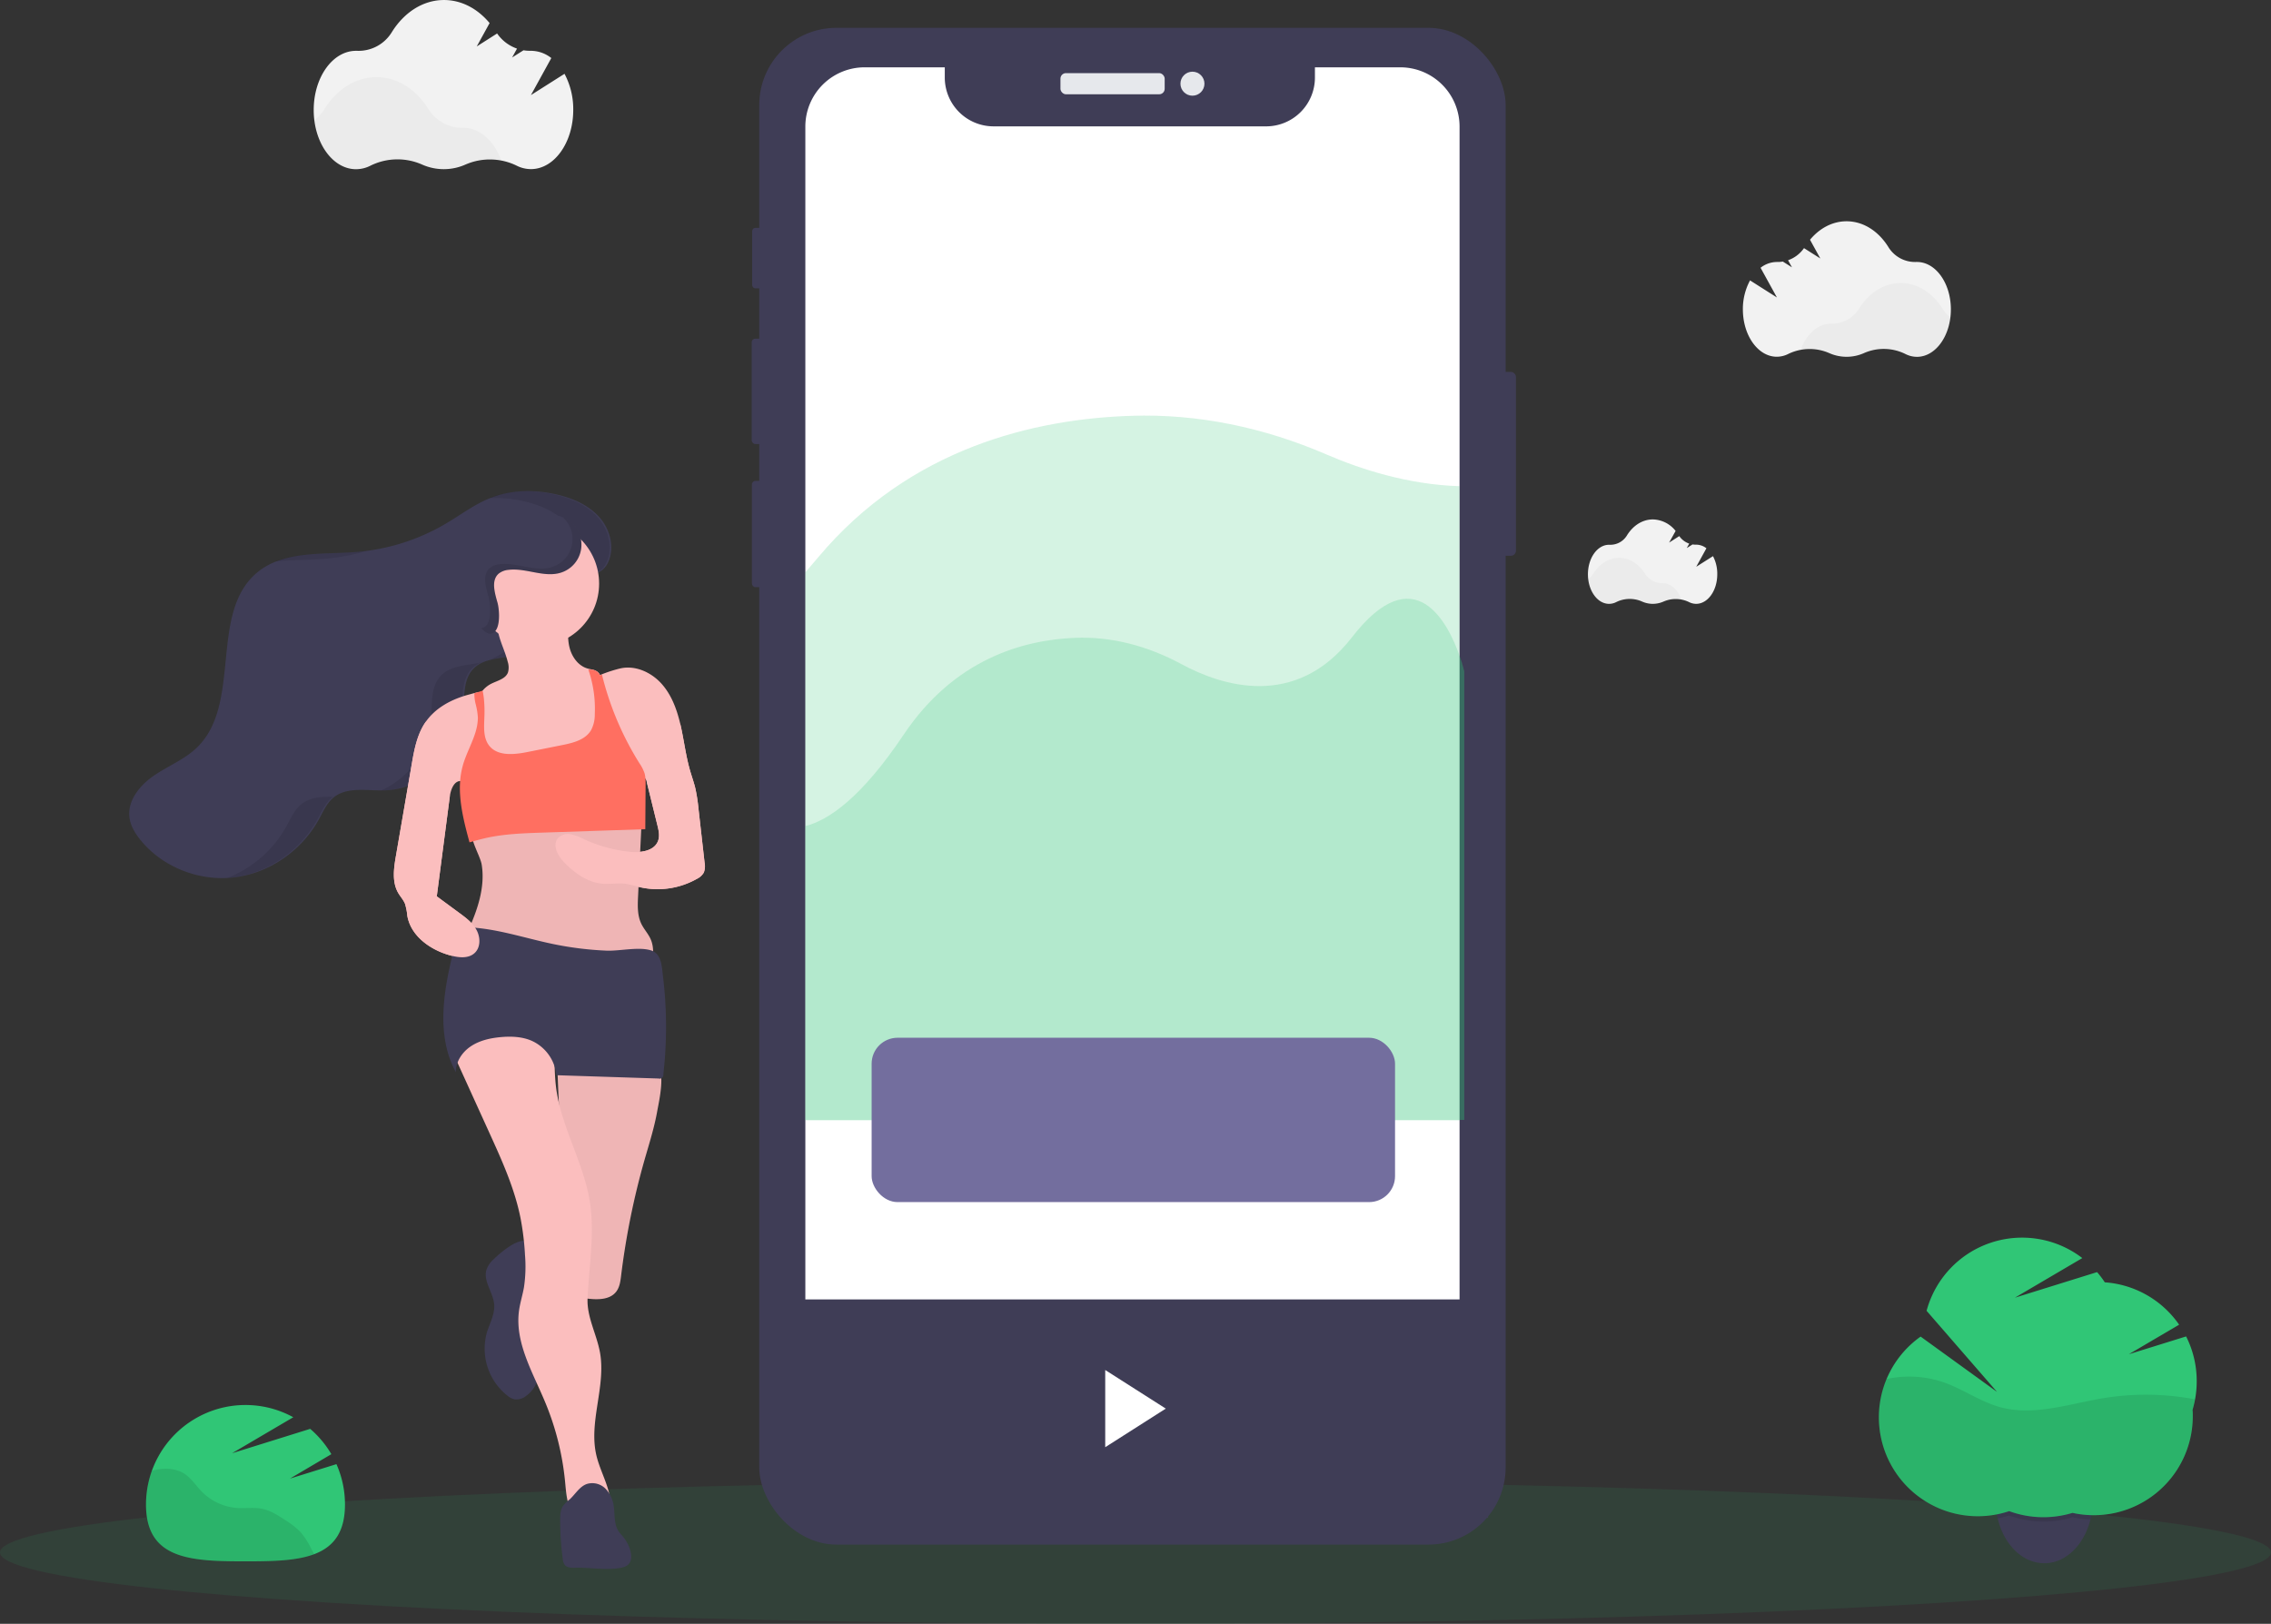 <svg id="f283e205-2e6f-4b06-98b6-549633ff931e" data-name="Layer 1" xmlns="http://www.w3.org/2000/svg" width="1050" height="750.87" viewBox="0 0 1050 750.87"><rect x="0" y="0" width="1050" height="750.87" fill="#333333" stroke="none"/><title>fitness tracker</title><ellipse cx="525" cy="717.87" rx="525" ry="33" fill="#30c676" opacity="0.1"/><path d="M1042.65,768a37,37,0,0,1-.8,7.76c-.1.48-.21,1-.32,1.41-2.84,11.39-10.85,19.72-20.41,20.25-.32,0-.64,0-1,0-10.11,0-18.66-8.72-21.48-20.73-.08-.32-.15-.64-.22-1a37,37,0,0,1-.8-7.76c0-16.27,10.07-29.45,22.5-29.45S1042.65,751.75,1042.65,768Z" transform="translate(-75 -74.57)" fill="#3f3d56"/><path d="M1042.65,768a37,37,0,0,1-.8,7.76c-.1.48-.21,1-.32,1.41-.34,0-.67,0-1,0a45.76,45.76,0,0,1-7.36-1,44.92,44.92,0,0,1-6.56,1.5,45.87,45.87,0,0,1-5.14.48l-1.74,0a46.41,46.41,0,0,1-6.16-.41,45.17,45.17,0,0,1-9.67-2.4,45.56,45.56,0,0,1-5.22,1.4c-.08-.32-.15-.64-.22-1a37,37,0,0,1-.8-7.76c0-16.27,10.07-29.45,22.5-29.45S1042.65,751.75,1042.65,768Z" transform="translate(-75 -74.57)" opacity="0.1"/><path d="M1090.65,713.15a45.53,45.53,0,0,0-4.9-20.6l-26.46,8.23,23.23-13.66a45.71,45.71,0,0,0-34.36-19.59,46.74,46.74,0,0,0-3.57-4.72l-38,11.83,31.17-18.32a45.74,45.74,0,0,0-72,24.38l32.55,37.48L963,692.63a45.74,45.74,0,0,0,40.93,80.71,46,46,0,0,0,29.28.8,45.74,45.74,0,0,0,55.62-44.65c0-1,0-2-.1-3A45.69,45.69,0,0,0,1090.65,713.15Z" transform="translate(-75 -74.57)" fill="#30c676"/><path d="M1089.86,721.64a121.66,121.66,0,0,0-42.34-.54c-15.89,2.63-32.13,8.41-47.67,4.18-9.12-2.48-17-8.22-25.91-11.4a49.09,49.09,0,0,0-26.75-1.61,45.76,45.76,0,0,0,56.69,61.07,46,46,0,0,0,29.28.8,45.74,45.74,0,0,0,55.62-44.65c0-1,0-2-.1-3A45.19,45.19,0,0,0,1089.86,721.64Z" transform="translate(-75 -74.57)" opacity="0.1"/><rect x="690.58" y="171.97" width="10.31" height="85.02" rx="2.29" fill="#3f3d56"/><rect x="347.76" y="105.36" width="5.79" height="27.99" rx="1.5" fill="#3f3d56"/><rect x="347.55" y="156.61" width="6.52" height="48.72" rx="1.69" fill="#3f3d56"/><rect x="347.65" y="222.37" width="6.21" height="49.14" rx="1.61" fill="#3f3d56"/><rect x="351.04" y="12.87" width="345.1" height="701.37" rx="35.69" fill="#3f3d56"/><rect x="490.3" y="33.81" width="48.19" height="9.79" rx="2.54" fill="#e6e8ec"/><circle cx="551.33" cy="38.7" r="5.55" fill="#e6e8ec"/><path d="M749.83,133.11v610a27.41,27.41,0,0,1-27.41,27.4H474.76a27.41,27.41,0,0,1-27.41-27.4v-610a27.41,27.41,0,0,1,27.41-27.41h37.06v4.76A22.58,22.58,0,0,0,534.39,133h126a22.57,22.57,0,0,0,22.57-22.57V105.7h39.51A27.41,27.41,0,0,1,749.83,133.11Z" transform="translate(-75 -74.57)" fill="#fff"/><path d="M752,385V592.43h-2.17v.21H447.35V339.22q2.91-3.32,5.9-6.89c42.48-50.73,100.22-64.08,144.91-65.48,30.62-1,61.1,5.33,90.2,17.9,15.37,6.64,37.43,13.92,61.47,14.64v78.42C751.3,382,752,385,752,385Z" transform="translate(-75 -74.57)" fill="#30c676" opacity="0.2"/><path d="M752,385V592.43H447.35V456.55c10.85-2.73,26-13.23,45.44-42.24,23.25-34.71,54.84-43.84,79.29-44.8,16.75-.66,33.43,3.64,49.35,12.25,17.91,9.67,52.43,21.33,78.66-12.52,29-37.43,44.42-6.56,49.74,8.57C751.3,382,752,385,752,385Z" transform="translate(-75 -74.57)" fill="#30c676" opacity="0.2"/><rect x="403" y="479.87" width="242" height="76" rx="12" fill="#736e9e"/><path d="M209.06,758.29,228.2,747a46,46,0,0,0-9.79-11.71L182.3,746.56l28.3-16.64a46,46,0,0,0-68.1,40.35c0,25.41,20.59,26.29,46,26.29s46-.88,46-26.29a45.75,45.75,0,0,0-3.95-18.66Z" transform="translate(-75 -74.57)" fill="#30c676"/><path d="M213.93,783a35.81,35.81,0,0,0-6.78-5.33c-3.48-2.31-7.07-4.66-11.17-5.45-3.6-.69-7.31-.11-11-.31a25.67,25.67,0,0,1-16.81-7.71c-2.61-2.7-4.67-6-7.81-8.09-3.39-2.22-7.69-2.7-11.71-2.15a33.67,33.67,0,0,0-3.46.71,45.9,45.9,0,0,0-2.72,15.61c0,25.41,20.59,26.29,46,26.29,12.33,0,23.52-.21,31.78-3.33l-1.38-2.58A36.08,36.08,0,0,0,213.93,783Z" transform="translate(-75 -74.57)" opacity="0.1"/><path d="M303.24,656.87a11.93,11.93,0,0,0-3.28,4.72c-1.71,5.34,3.07,10.58,3.53,16.17.36,4.44-2,8.58-3.34,12.84A27.71,27.71,0,0,0,309.67,720a7.93,7.93,0,0,0,3.18,1.64,7.16,7.16,0,0,0,5.43-1.6,14.56,14.56,0,0,0,5.09-6.72,29.16,29.16,0,0,0,1.33-8.17l.71-10.7c.74-11.17,1.41-22.69-1.31-33.66-.89-3.6-2.54-11.87-6.7-12.37S306,654.17,303.24,656.87Z" transform="translate(-75 -74.57)" fill="#3f3d56"/><path d="M373,610.91a351.14,351.14,0,0,0-10.83,53.55c-.32,2.55-.65,5.23-2.19,7.29-3.07,4.13-9.22,3.87-14.32,3.2a8.08,8.08,0,0,1-3.49-1c-1.92-1.3-2.34-3.9-2.57-6.21q-5.24-51.08-7-102.43c-.05-1.31,42.69-1.43,46.35,2s.82,16.26,0,20.63C377.61,595.72,375.19,603.3,373,610.91Z" transform="translate(-75 -74.57)" fill="#fbbebe"/><path d="M373,610.91a351.14,351.14,0,0,0-10.83,53.55c-.32,2.55-.65,5.23-2.19,7.29-3.07,4.13-9.22,3.87-14.32,3.2a8.08,8.08,0,0,1-3.49-1c-1.92-1.3-2.34-3.9-2.57-6.21q-5.24-51.08-7-102.43c-.05-1.31,42.69-1.43,46.35,2s.82,16.26,0,20.63C377.61,595.72,375.19,603.3,373,610.91Z" transform="translate(-75 -74.57)" opacity="0.05"/><path d="M284,560.44l17.31,38.07c5.76,12.66,11.56,25.46,14.31,39.09a124.83,124.83,0,0,1,2.11,17.25,65,65,0,0,1-.46,14.89c-.63,3.66-1.79,7.22-2.3,10.9-2,14.67,6.31,28.47,12,42.12a127,127,0,0,1,9.28,36.77c.52,5.39.81,11.11,3.89,15.56,5.63-1.69,11.13-3.15,17-2.49,1.05-8.61-4.39-16.54-6.39-25-3.67-15.5,4.44-31.79,1.68-47.48-1.5-8.5-6.15-16.5-5.77-25.12.71-15.72,3.66-31.6.66-47-3.38-17.41-13.1-33.24-15.25-50.84-1.65-13.52,1-28.47-6.53-39.83C309.09,536.36,292.08,546.07,284,560.44Z" transform="translate(-75 -74.57)" fill="#fbbebe"/><path d="M340.89,799.52c-1.73.06-3.75,0-4.82-1.37a5.36,5.36,0,0,1-.87-2.67A131.83,131.83,0,0,1,334,777.29c0-2.22.1-4.58,1.34-6.41a18.52,18.52,0,0,1,3.09-3c2.65-2.45,4.58-6,8-7.13A8.62,8.62,0,0,1,355,763a14.29,14.29,0,0,1,3.8,8.39c.5,3.72.08,7.77,2.05,11,.78,1.25,1.87,2.27,2.75,3.45,3,4,5.69,11.83-.5,13.45C356.54,801,347.7,799.3,340.89,799.52Z" transform="translate(-75 -74.57)" fill="#3f3d56"/><path d="M355.9,335.14c3.5-6.76,1.41-15.46-3.59-21.2S340,305,332.54,303.27c-10-2.34-20.72-2.32-30.29,1.36-7.63,2.93-14.2,8-21.24,12.14a96.6,96.6,0,0,1-40.75,13c-16,1.35-33.87-.75-46.24,9.44-22.66,18.66-6.88,60.71-28,81.07-5.7,5.49-13.31,8.46-19.84,12.93s-12.37,11.62-11.32,19.46c.5,3.77,2.56,7.17,4.94,10.14,10.22,12.77,27.38,19.46,43.61,17.47s31.09-12.41,39-26.75c2-3.59,3.62-7.52,6.77-10.13,6.31-5.21,15.57-3.1,23.75-3.35,18.19-.56,34.71-16.15,36.3-34.29.68-7.75-.64-16.77,4.93-22.21,4.49-4.4,11.51-4.36,17.65-5.71,11.28-2.47,19.49-10.63,24.64-20.59,2.36-4.58,2.12-9.7,5.62-13.5C345.8,339.57,352.57,341.56,355.9,335.14Z" transform="translate(-75 -74.57)" fill="#3f3d56"/><g opacity="0.1"><path d="M225.35,332.94a96.62,96.62,0,0,0,19.57-3.73c-1.8.25-3.6.46-5.41.61-12.54,1.05-26.26,0-37.56,4.41C209.65,333.44,217.72,333.58,225.35,332.94Z" transform="translate(-75 -74.57)"/><path d="M214.19,446.57c-3.15,2.6-4.81,6.54-6.77,10.13A53.3,53.3,0,0,1,180,480.57c.89-.06,1.78-.14,2.67-.25,16.23-2,31.09-12.4,39-26.74,2-3.59,3.61-7.53,6.77-10.13l.54-.42C223.49,442.9,218.23,443.23,214.19,446.57Z" transform="translate(-75 -74.57)"/><path d="M351.56,314c-5-5.74-12.36-8.93-19.77-10.67-10-2.34-20.72-2.31-30.3,1.37l-.64.26a58.13,58.13,0,0,1,16.78,1.49c7.41,1.74,14.78,4.93,19.77,10.68s7.09,14.44,3.59,21.2c-3.33,6.42-10.1,4.42-13.91,8.57-3.5,3.79-3.26,8.92-5.62,13.5-4.43,8.57-11.14,15.79-20.1,19.22,3.13-.74,6.49-1.07,9.61-1.75,11.28-2.48,19.49-10.63,24.64-20.59,2.37-4.58,2.13-9.71,5.62-13.5,3.82-4.15,10.59-2.16,13.91-8.57C358.64,328.47,356.55,319.77,351.56,314Z" transform="translate(-75 -74.57)"/><path d="M296.82,381c-6.14,1.34-13.16,1.31-17.65,5.7-5.57,5.45-4.25,14.47-4.93,22.22-1.19,13.55-10.72,25.68-23.05,31.19l.91,0c18.19-.56,34.7-16.16,36.29-34.29.69-7.76-.63-16.78,4.94-22.22a13.6,13.6,0,0,1,4.42-2.82Z" transform="translate(-75 -74.57)"/></g><path d="M356.2,426.15c-.83,1.47-2.54,2.15-4.13,2.74-16.46,6.06-33.78,12.23-51.14,9.68-.65-2.73-1.29-5.47-1.93-8.2q-1.39-5.94-2.8-11.88c-.44-1.89-.89-3.8-1.25-5.72h0a33.6,33.6,0,0,1-.59-9.22,19.83,19.83,0,0,1,.6-3.31,17.21,17.21,0,0,1,2.54-5.51c.2-.27.41-.54.63-.8h0a12.61,12.61,0,0,1,3.54-2.95c2.95-1.62,7-2.31,8.19-5.45a8.48,8.48,0,0,0-.13-5c-1-4-2.81-7.76-3.93-11.72-1.42-5,.72-4.69,5.55-5.9,8.7-2.19,17.8-3.76,26.73-2-.42,4.41-.83,8.93.28,13.23s4.08,8.38,8.35,9.57c.63.18,1.3.29,2,.44h0a6.05,6.05,0,0,1,2.57,1.06,4.39,4.39,0,0,1,1.22,1.61,12.33,12.33,0,0,1,.85,3.3q2.35,15.74,3.39,31.63l0,.4A7.19,7.19,0,0,1,356.2,426.15Z" transform="translate(-75 -74.57)" fill="#fbbebe"/><path d="M271.46,408.92c-3.74,5.69-5,12.61-6.14,19.33l-7.26,42.1c-1,5.76-1.89,12.09,1.06,17.14,1,1.71,2.4,3.19,3.13,5a27.63,27.63,0,0,1,1.08,5.59c1.7,9.65,11.19,16.16,20.71,18.5,3.44.85,7.46,1.18,10.17-1.11,3-2.49,3-7.23,1.23-10.65s-5-5.84-8.13-8.13l-10.37-7.64,6-46c.44-3.34,2-7.67,5.38-7.3,3.08.33,5.45,4.82,8.19,3.37a4.07,4.07,0,0,0,1.69-2.48c1.2-3.77.87-7.83.53-11.78l-1.24-14.26c-.41-4.63.78-8.1,1.34-12.45.65-5.07-2.73-3.53-6.9-2.44C283.92,397.83,276.09,401.86,271.46,408.92Z" transform="translate(-75 -74.57)" fill="#fbbebe"/><path d="M400.41,478.06a7.46,7.46,0,0,1-3.24,2.94,36.88,36.88,0,0,1-26.66,3.75,57.69,57.69,0,0,0-6.34-1.48c-3.42-.42-6.9.26-10.35,0-7-.53-13.15-4.9-18-10-2.92-3-5.57-7.91-2.85-11.13a6.45,6.45,0,0,1,5.95-1.8,23.67,23.67,0,0,1,6.07,2.26,66.84,66.84,0,0,0,21.19,5.84c5,.52,11.36-.33,13.09-5.08.84-2.31.25-4.87-.34-7.26q-2.42-9.82-4.84-19.65a5.41,5.41,0,0,0-.6-1.63,2.12,2.12,0,0,0-.29-.38,4.53,4.53,0,0,0-2.23-1c-3.73-.92-7.46-2.41-10.13-5.16a22.45,22.45,0,0,1-4.12-6.63c-.28-.61-.54-1.23-.81-1.85-2.05-4.78-4.21-9.68-5.88-14.7a60.18,60.18,0,0,1-2.57-10.43c-.44-3.07-.68-4.48,1-5.84a10,10,0,0,1,1.43-.9c.77-.41,1.64-.82,2.56-1.21l.89-.37a61.4,61.4,0,0,1,8.41-2.68c6.94-1.61,14.35,1.75,19.11,7.06s7.23,12.26,8.81,19.21,2.39,14.07,4.37,20.91c.77,2.68,1.73,5.32,2.39,8a76.85,76.85,0,0,1,1.51,9.67q1.41,12.43,2.81,24.86A8.2,8.2,0,0,1,400.41,478.06Z" transform="translate(-75 -74.57)" fill="#fbbebe"/><path d="M297.73,474.46c2,12.76-3.75,25.31-9.31,37,3.15,2.3,7,3.44,10.76,4.43a213.93,213.93,0,0,0,77.2,5.81c.62-4.32,1.2-8.9-.57-12.88-1.1-2.47-3-4.48-4.21-6.9-2-4-1.8-8.65-1.58-13.09L371.81,451c-12.41-5.72-26.8-.36-40.45.41-7.07.4-14.23-.46-21.2.79-3.62.65-15,2.44-16.71,6.17S297.12,470.4,297.73,474.46Z" transform="translate(-75 -74.57)" fill="#fbbebe"/><path d="M297.73,474.46c2,12.76-3.75,25.31-9.31,37,3.15,2.3,7,3.44,10.76,4.43a213.93,213.93,0,0,0,77.2,5.81c.62-4.32,1.2-8.9-.57-12.88-1.1-2.47-3-4.48-4.21-6.9-2-4-1.8-8.65-1.58-13.09L371.81,451c-12.41-5.72-26.8-.36-40.45.41-7.07.4-14.23-.46-21.2.79-3.62.65-15,2.44-16.71,6.17S297.12,470.4,297.73,474.46Z" transform="translate(-75 -74.57)" opacity="0.05"/><path d="M330.61,511.08c-13.45-2.8-26.67-7.43-40.4-7.75a3.57,3.57,0,0,0-2,.38,3.61,3.61,0,0,0-1.26,2.19q-2.13,7.35-3.81,14.81c-3.72,16.53-5.55,34.79,2.63,49.63-.08-4.82,2.95-9.33,7-12s8.9-3.75,13.7-4.19,9.93-.26,14.4,1.71a19.55,19.55,0,0,1,11.37,15.9l47.25,1.53a1.73,1.73,0,0,0,2.2-1.89,192.76,192.76,0,0,0-.19-45.61c-.52-4.23-.59-10.1-5.35-11.69-5.68-1.9-14.66.32-20.73.06A153.52,153.52,0,0,1,330.61,511.08Z" transform="translate(-75 -74.57)" fill="#3f3d56"/><path d="M373.5,437l-.15,21-47.8,1.59c-8.77.3-17.61.6-26.16,2.55-2.46.56-4.89,1.26-7.31,1.95-2.52-9.23-5-18.9-4.34-28.31h0a37.21,37.21,0,0,1,1.32-7.5c1.52-5.28,4.37-10.26,5.89-15.48h0a23.67,23.67,0,0,0,1-6.26,30.39,30.39,0,0,0-1-6.27,19.21,19.21,0,0,1-.62-5.15l3.79-1.17h0c.11.45.2.89.28,1.35.16.95.29,1.92.38,2.89v0a59.16,59.16,0,0,1,.2,7.23c-.13,4.82-.78,10.19,2.23,14,3.91,4.89,11.43,4.13,17.57,2.91l16.08-3.21c5.08-1,10.75-2.42,13.4-6.87a15.27,15.27,0,0,0,1.74-7l0-.48a55.24,55.24,0,0,0-1.57-15.79c-.39-1.62-.87-3.22-1.41-4.79h1.61a6.05,6.05,0,0,1,2.57,1.06,4.39,4.39,0,0,1,1.22,1.61l.89-.37a139.87,139.87,0,0,0,17.32,41,18.7,18.7,0,0,1,2.4,4.71,12.44,12.44,0,0,1,.4,2.78C373.51,435.57,373.5,436.28,373.5,437Z" transform="translate(-75 -74.57)" fill="#ff6f61"/><circle cx="248" cy="269.87" r="29" fill="#fbbebe"/><path d="M271.46,408.92c-3.74,5.69-5,12.61-6.14,19.33l-7.26,42.1c-1,5.76-1.89,12.09,1.06,17.14,1,1.71,2.4,3.19,3.13,5a27.63,27.63,0,0,1,1.08,5.59c1.7,9.65,11.19,16.16,20.71,18.5,3.44.85,7.46,1.18,10.17-1.11,3-2.49,3-7.23,1.23-10.65s-5-5.84-8.13-8.13l-10.37-7.64,6-46C283.34,439.74,276.09,401.86,271.46,408.92Z" transform="translate(-75 -74.57)" fill="#fbbebe"/><path d="M389.68,410c1.58,6.95,2.39,14.07,4.37,20.91.77,2.69,1.73,5.32,2.39,8a76.7,76.7,0,0,1,1.51,9.66l2.81,24.86a8.24,8.24,0,0,1-.35,4.6,7.52,7.52,0,0,1-3.24,2.94,37,37,0,0,1-26.66,3.75,53.45,53.45,0,0,0-6.34-1.48c-3.42-.43-6.9.26-10.35,0-7-.53-13.15-4.89-18-9.95-2.92-3-5.57-7.92-2.85-11.14a6.45,6.45,0,0,1,5.95-1.8,23.7,23.7,0,0,1,6.07,2.27,67.08,67.08,0,0,0,21.19,5.83c5,.53,11.36-.32,13.09-5.08.84-2.31.25-4.87-.34-7.26l-4.84-19.65C373.89,435.78,388.1,403.06,389.68,410Z" transform="translate(-75 -74.57)" fill="#fbbebe"/><path d="M305.05,353.37c-1.29-4.63-3.1-10.42.53-13.56a8.41,8.41,0,0,1,4.52-1.73c8.15-1,16.58,3.8,24.38,1.24a13.56,13.56,0,0,0,2.59-24.62c-3.41-2-7.48-2.39-11.41-2.74-10.35-.95-21.14-1.83-30.82,2S277,327.65,279,337.86c.93,4.87,3.94,9.06,7,12.94,2.35,2.95,11.78,17,15.57,16.8C306.91,367.3,305.89,356.38,305.05,353.37Z" transform="translate(-75 -74.57)" fill="#3f3d56"/><path d="M337.07,314.7a13.55,13.55,0,0,0-1.8-.87,13.54,13.54,0,0,1-4.9,22.9c-7.8,2.56-16.23-2.24-24.38-1.24a8.41,8.41,0,0,0-4.52,1.73c-3.63,3.14-1.82,8.93-.53,13.56.84,3,1.86,13.93-3.46,14.23h-.09c1.65,1.61,3.14,2.66,4.2,2.6,5.32-.3,4.3-11.22,3.46-14.23-1.29-4.63-3.1-10.42.53-13.56a8.41,8.41,0,0,1,4.52-1.73c8.15-1,16.58,3.8,24.38,1.24a13.56,13.56,0,0,0,2.59-24.62Z" transform="translate(-75 -74.57)" opacity="0.1"/><rect x="362" y="600.87" width="326" height="101" fill="#3f3d56"/><path d="M586,708.08v35.7l28-17.85Z" transform="translate(-75 -74.57)" fill="#fff"/><path d="M336,108.7l-15.52,9.84,9.42-17.13a15.34,15.34,0,0,0-9.39-3.35h-.25a18.16,18.16,0,0,1-3.22-.24l-5.26,3.33,2.26-4.1a18.62,18.62,0,0,1-9.2-7l-9.42,6,5.95-10.81c-5.51-6.61-12.93-10.66-21.09-10.66-9.79,0-18.51,5.82-24.14,14.89a18,18,0,0,1-16,8.6h-.53c-10.81,0-19.57,12.25-19.57,27.37s8.76,27.37,19.57,27.37a14.73,14.73,0,0,0,6.82-1.71,28.19,28.19,0,0,1,23.68-.46,24.66,24.66,0,0,0,20.14,0,28.25,28.25,0,0,1,23.48.46,14.65,14.65,0,0,0,6.74,1.67c10.81,0,19.57-12.26,19.57-27.37A34.71,34.71,0,0,0,336,108.7Z" transform="translate(-75 -74.57)" fill="#f2f2f2"/><path d="M306.74,148.75A28.89,28.89,0,0,0,290,150.57a24.71,24.71,0,0,1-20.14,0,28.22,28.22,0,0,0-23.68.47,14.75,14.75,0,0,1-6.82,1.7c-9.6,0-17.59-9.67-19.25-22.43a18.68,18.68,0,0,0,4.8-5.17c5.63-9.08,14.35-14.9,24.14-14.9s18.4,5.75,24,14.73A18.51,18.51,0,0,0,289,133.68h.25C296.9,133.68,303.52,139.81,306.74,148.75Z" transform="translate(-75 -74.57)" opacity="0.03"/><path d="M867,331.74l-7.74,4.91,4.7-8.55a7.67,7.67,0,0,0-4.68-1.67h-.13a9.42,9.42,0,0,1-1.6-.11L854.88,328l1.13-2.05a9.3,9.3,0,0,1-4.59-3.48l-4.7,3,3-5.39a13.74,13.74,0,0,0-10.52-5.32c-4.88,0-9.23,2.9-12,7.43a9,9,0,0,1-8,4.29h-.26c-5.39,0-9.76,6.12-9.76,13.65s4.37,13.66,9.76,13.66a7.35,7.35,0,0,0,3.4-.85,14.08,14.08,0,0,1,11.81-.24,12.26,12.26,0,0,0,5,1.09,12.53,12.53,0,0,0,5-1.06,14.11,14.11,0,0,1,11.71.22,7.27,7.27,0,0,0,3.36.84c5.39,0,9.76-6.12,9.76-13.66A17.3,17.3,0,0,0,867,331.74Z" transform="translate(-75 -74.57)" fill="#f2f2f2"/><path d="M852.37,351.72a14.32,14.32,0,0,0-8.36.91,12.28,12.28,0,0,1-10,0,14.12,14.12,0,0,0-11.81.23,7.33,7.33,0,0,1-3.4.86c-4.79,0-8.77-4.83-9.6-11.19a9.21,9.21,0,0,0,2.39-2.58c2.81-4.53,7.16-7.43,12-7.43s9.18,2.87,12,7.34a9.22,9.22,0,0,0,8,4.37h.12C847.46,344.2,850.77,347.26,852.37,351.72Z" transform="translate(-75 -74.57)" opacity="0.03"/><path d="M884.13,204.23l12.43,7.89L889,198.39a12.32,12.32,0,0,1,7.52-2.68h.2a14.65,14.65,0,0,0,2.58-.19l4.22,2.67-1.81-3.28a15.06,15.06,0,0,0,7.37-5.6l7.55,4.78-4.77-8.66c4.41-5.3,10.36-8.54,16.9-8.54,7.85,0,14.83,4.66,19.34,11.93a14.45,14.45,0,0,0,12.79,6.89h.42c8.66,0,15.68,9.82,15.68,21.93s-7,21.93-15.68,21.93a11.81,11.81,0,0,1-5.46-1.37,22.59,22.59,0,0,0-19-.37,19.77,19.77,0,0,1-16.13,0,22.62,22.62,0,0,0-18.81.36,11.86,11.86,0,0,1-5.41,1.34c-8.66,0-15.68-9.82-15.68-21.93A27.89,27.89,0,0,1,884.13,204.23Z" transform="translate(-75 -74.57)" fill="#f2f2f2"/><path d="M907.56,236.32A23.14,23.14,0,0,1,921,237.78a19.77,19.77,0,0,0,16.13,0,22.63,22.63,0,0,1,19,.38,11.8,11.8,0,0,0,5.46,1.36c7.69,0,14.09-7.75,15.43-18a14.56,14.56,0,0,1-3.85-4.15c-4.51-7.26-11.5-11.93-19.34-11.93s-14.75,4.61-19.26,11.8a14.83,14.83,0,0,1-12.78,7h-.2C915.45,224.25,910.14,229.16,907.56,236.32Z" transform="translate(-75 -74.57)" opacity="0.03"/></svg>